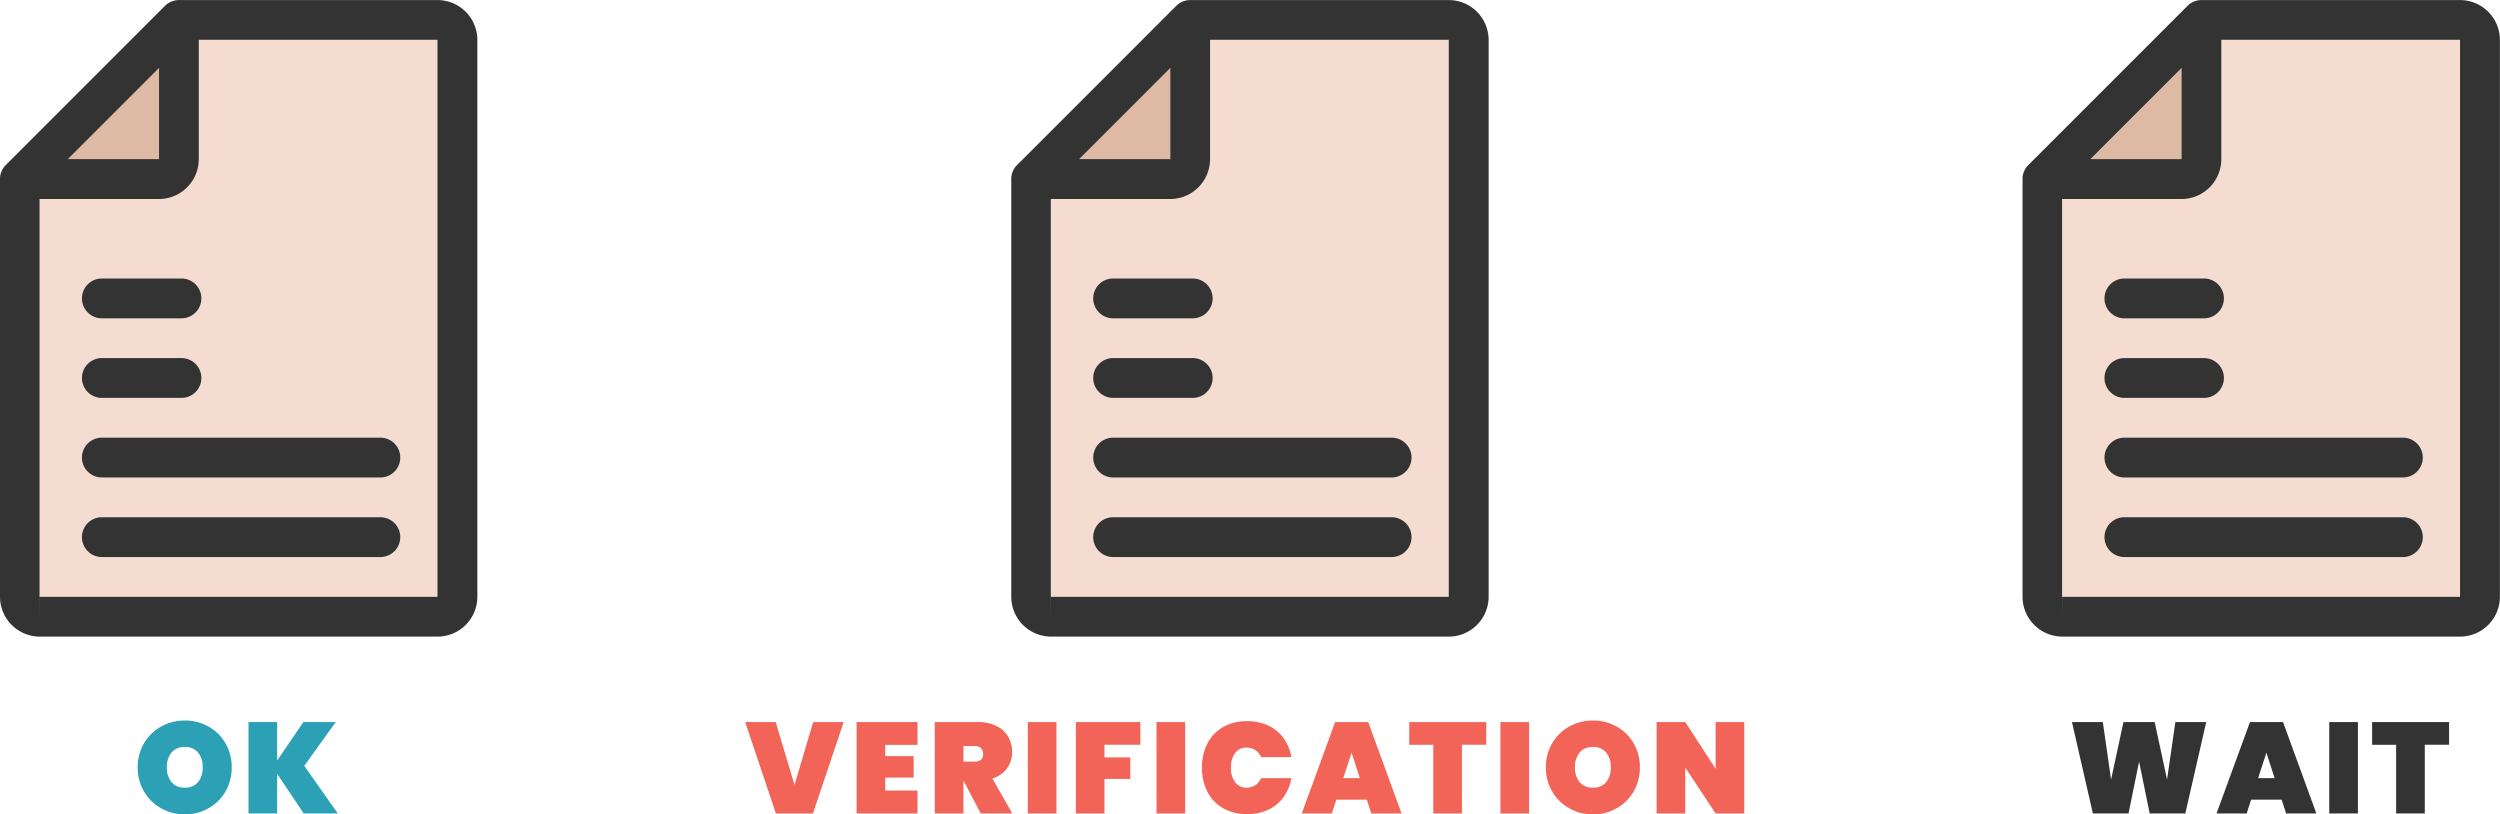 <svg xmlns="http://www.w3.org/2000/svg" width="232.381" height="75.699" viewBox="0 0 232.381 75.699">
  <g id="c_04_01" transform="translate(-285 -4906.385)">
    <g id="paper" transform="translate(285 4906.385)">
      <g id="グループ_59" data-name="グループ 59" transform="translate(0)">
        <path id="パス_405" data-name="パス 405" d="M931.9,32.227h40.069V-19.55H944.774L931.9-6.034Z" transform="translate(-929.991 23.237)" fill="#f4ddd0" opacity="0.999"/>
        <path id="パス_406" data-name="パス 406" d="M1167.2,19.262l11.1-2.179V8.6l-11.1,10.662Z" transform="translate(-1163.512 -2.29)" fill="#debaa5"/>
        <g id="グループ_58" data-name="グループ 58">
          <path id="パス_407" data-name="パス 407" d="M911.24-30.062a1.778,1.778,0,0,1,.4-.6l14.793-14.793a1.778,1.778,0,0,1,.6-.4,1.826,1.826,0,0,1,.7-.139h24.039a3.709,3.709,0,0,1,3.7,3.7V9.475a3.709,3.709,0,0,1-3.7,3.7H914.8a3.709,3.709,0,0,1-3.7-3.7V-29.357A1.632,1.632,0,0,1,911.24-30.062Zm14.643-9.627L917.4-31.207h8.483Zm-11.1,51.014V9.475h36.983V-42.3h-22.19v11.1a3.709,3.709,0,0,1-3.7,3.7h-11.1V9.475h0Z" transform="translate(-911.1 46)" fill="#333"/>
        </g>
      </g>
      <g id="グループ_61" data-name="グループ 61" transform="translate(7.618 25.888)">
        <g id="グループ_60" data-name="グループ 60">
          <path id="パス_408" data-name="パス 408" d="M1135.049,178h7.4a1.849,1.849,0,1,1,0,3.7h-7.4a1.849,1.849,0,1,1,0-3.7Z" transform="translate(-1133.2 -178)" fill="#333"/>
        </g>
      </g>
      <g id="グループ_63" data-name="グループ 63" transform="translate(7.618 33.285)">
        <g id="グループ_62" data-name="グループ 62">
          <path id="パス_409" data-name="パス 409" d="M1135.049,242h7.4a1.849,1.849,0,1,1,0,3.7h-7.4a1.849,1.849,0,1,1,0-3.7Z" transform="translate(-1133.2 -242)" fill="#333"/>
        </g>
      </g>
      <g id="グループ_65" data-name="グループ 65" transform="translate(7.618 40.682)">
        <g id="グループ_64" data-name="グループ 64">
          <path id="パス_410" data-name="パス 410" d="M975.049,306h25.888a1.849,1.849,0,0,1,0,3.7H975.049a1.849,1.849,0,0,1,0-3.7Z" transform="translate(-973.2 -306)" fill="#333"/>
        </g>
      </g>
      <g id="グループ_67" data-name="グループ 67" transform="translate(7.618 48.078)">
        <g id="グループ_66" data-name="グループ 66">
          <path id="パス_411" data-name="パス 411" d="M975.049,370h25.888a1.849,1.849,0,0,1,0,3.7H975.049a1.849,1.849,0,0,1,0-3.7Z" transform="translate(-973.2 -370)" fill="#333"/>
        </g>
      </g>
    </g>
    <g id="paper-2" data-name="paper" transform="translate(379 4906.385)">
      <g id="グループ_59-2" data-name="グループ 59" transform="translate(0)">
        <path id="パス_405-2" data-name="パス 405" d="M931.9,32.227h40.069V-19.55H944.774L931.9-6.034Z" transform="translate(-929.991 23.237)" fill="#f4ddd0" opacity="0.999"/>
        <path id="パス_406-2" data-name="パス 406" d="M1167.2,19.262l11.1-2.179V8.6l-11.1,10.662Z" transform="translate(-1163.512 -2.29)" fill="#debaa5"/>
        <g id="グループ_58-2" data-name="グループ 58">
          <path id="パス_407-2" data-name="パス 407" d="M911.24-30.062a1.778,1.778,0,0,1,.4-.6l14.793-14.793a1.778,1.778,0,0,1,.6-.4,1.826,1.826,0,0,1,.7-.139h24.039a3.709,3.709,0,0,1,3.7,3.7V9.475a3.709,3.709,0,0,1-3.7,3.7H914.8a3.709,3.709,0,0,1-3.7-3.7V-29.357A1.632,1.632,0,0,1,911.24-30.062Zm14.643-9.627L917.4-31.207h8.483Zm-11.1,51.014V9.475h36.983V-42.3h-22.19v11.1a3.709,3.709,0,0,1-3.7,3.7h-11.1V9.475h0Z" transform="translate(-911.1 46)" fill="#333"/>
        </g>
      </g>
      <g id="グループ_61-2" data-name="グループ 61" transform="translate(7.618 25.888)">
        <g id="グループ_60-2" data-name="グループ 60">
          <path id="パス_408-2" data-name="パス 408" d="M1135.049,178h7.4a1.849,1.849,0,1,1,0,3.7h-7.4a1.849,1.849,0,1,1,0-3.7Z" transform="translate(-1133.2 -178)" fill="#333"/>
        </g>
      </g>
      <g id="グループ_63-2" data-name="グループ 63" transform="translate(7.618 33.285)">
        <g id="グループ_62-2" data-name="グループ 62">
          <path id="パス_409-2" data-name="パス 409" d="M1135.049,242h7.4a1.849,1.849,0,1,1,0,3.7h-7.4a1.849,1.849,0,1,1,0-3.7Z" transform="translate(-1133.2 -242)" fill="#333"/>
        </g>
      </g>
      <g id="グループ_65-2" data-name="グループ 65" transform="translate(7.618 40.682)">
        <g id="グループ_64-2" data-name="グループ 64">
          <path id="パス_410-2" data-name="パス 410" d="M975.049,306h25.888a1.849,1.849,0,0,1,0,3.7H975.049a1.849,1.849,0,0,1,0-3.7Z" transform="translate(-973.2 -306)" fill="#333"/>
        </g>
      </g>
      <g id="グループ_67-2" data-name="グループ 67" transform="translate(7.618 48.078)">
        <g id="グループ_66-2" data-name="グループ 66">
          <path id="パス_411-2" data-name="パス 411" d="M975.049,370h25.888a1.849,1.849,0,0,1,0,3.7H975.049a1.849,1.849,0,0,1,0-3.7Z" transform="translate(-973.2 -370)" fill="#333"/>
        </g>
      </g>
    </g>
    <g id="paper-3" data-name="paper" transform="translate(473 4906.385)">
      <g id="グループ_59-3" data-name="グループ 59" transform="translate(0)">
        <path id="パス_405-3" data-name="パス 405" d="M931.9,32.227h40.069V-19.55H944.774L931.9-6.034Z" transform="translate(-929.991 23.237)" fill="#f4ddd0" opacity="0.999"/>
        <path id="パス_406-3" data-name="パス 406" d="M1167.2,19.262l11.1-2.179V8.6l-11.1,10.662Z" transform="translate(-1163.512 -2.29)" fill="#debaa5"/>
        <g id="グループ_58-3" data-name="グループ 58">
          <path id="パス_407-3" data-name="パス 407" d="M911.24-30.062a1.778,1.778,0,0,1,.4-.6l14.793-14.793a1.778,1.778,0,0,1,.6-.4,1.826,1.826,0,0,1,.7-.139h24.039a3.709,3.709,0,0,1,3.7,3.7V9.475a3.709,3.709,0,0,1-3.7,3.7H914.8a3.709,3.709,0,0,1-3.7-3.7V-29.357A1.632,1.632,0,0,1,911.24-30.062Zm14.643-9.627L917.4-31.207h8.483Zm-11.1,51.014V9.475h36.983V-42.3h-22.19v11.1a3.709,3.709,0,0,1-3.7,3.7h-11.1V9.475h0Z" transform="translate(-911.1 46)" fill="#333"/>
        </g>
      </g>
      <g id="グループ_61-3" data-name="グループ 61" transform="translate(7.618 25.888)">
        <g id="グループ_60-3" data-name="グループ 60">
          <path id="パス_408-3" data-name="パス 408" d="M1135.049,178h7.4a1.849,1.849,0,1,1,0,3.7h-7.4a1.849,1.849,0,1,1,0-3.7Z" transform="translate(-1133.2 -178)" fill="#333"/>
        </g>
      </g>
      <g id="グループ_63-3" data-name="グループ 63" transform="translate(7.618 33.285)">
        <g id="グループ_62-3" data-name="グループ 62">
          <path id="パス_409-3" data-name="パス 409" d="M1135.049,242h7.4a1.849,1.849,0,1,1,0,3.7h-7.4a1.849,1.849,0,1,1,0-3.7Z" transform="translate(-1133.2 -242)" fill="#333"/>
        </g>
      </g>
      <g id="グループ_65-3" data-name="グループ 65" transform="translate(7.618 40.682)">
        <g id="グループ_64-3" data-name="グループ 64">
          <path id="パス_410-3" data-name="パス 410" d="M975.049,306h25.888a1.849,1.849,0,0,1,0,3.7H975.049a1.849,1.849,0,0,1,0-3.7Z" transform="translate(-973.2 -306)" fill="#333"/>
        </g>
      </g>
      <g id="グループ_67-3" data-name="グループ 67" transform="translate(7.618 48.078)">
        <g id="グループ_66-3" data-name="グループ 66">
          <path id="パス_411-3" data-name="パス 411" d="M975.049,370h25.888a1.849,1.849,0,0,1,0,3.7H975.049a1.849,1.849,0,0,1,0-3.7Z" transform="translate(-973.2 -370)" fill="#333"/>
        </g>
      </g>
    </g>
    <path id="パス_662" data-name="パス 662" d="M-4.818.084A4.412,4.412,0,0,1-7.02-.48,4.221,4.221,0,0,1-8.61-2.04,4.33,4.33,0,0,1-9.2-4.284,4.33,4.33,0,0,1-8.61-6.528,4.177,4.177,0,0,1-7.02-8.082a4.45,4.45,0,0,1,2.2-.558,4.416,4.416,0,0,1,2.2.558A4.145,4.145,0,0,1-1.044-6.528,4.365,4.365,0,0,1-.462-4.284,4.365,4.365,0,0,1-1.044-2.04,4.177,4.177,0,0,1-2.628-.48,4.389,4.389,0,0,1-4.818.084Zm0-2.484a1.516,1.516,0,0,0,1.224-.51,2.056,2.056,0,0,0,.432-1.374A2.076,2.076,0,0,0-3.594-5.67a1.516,1.516,0,0,0-1.224-.51,1.53,1.53,0,0,0-1.236.51,2.076,2.076,0,0,0-.432,1.386A2.056,2.056,0,0,0-6.054-2.91,1.53,1.53,0,0,0-4.818-2.4ZM6.234,0,3.762-3.684V0H1.1V-8.5H3.762V-4.92L6.2-8.5H9.21L6.282-4.428,9.4,0Z" transform="translate(307 4982)" fill="#2ca0b5"/>
    <path id="パス_661" data-name="パス 661" d="M-37.578-8.5-40.434,0h-3.444l-2.856-8.5H-43.9l1.752,5.844L-40.41-8.5Zm3.864,2.124v1.044h2.64v2h-2.64v1.2h3V0h-5.664V-8.5h5.664v2.124ZM-24.834,0l-1.6-3.048h-.012V0h-2.664V-8.5h3.96a3.909,3.909,0,0,1,1.764.366,2.542,2.542,0,0,1,1.1,1,2.778,2.778,0,0,1,.366,1.422A2.526,2.526,0,0,1-22.392-4.2a2.605,2.605,0,0,1-1.362.948L-21.906,0Zm-1.608-4.824h1.056A.834.834,0,0,0-24.81-5a.7.7,0,0,0,.192-.546.7.7,0,0,0-.2-.528.786.786,0,0,0-.57-.192h-1.056ZM-17.8-8.5V0h-2.664V-8.5Zm7.8,0v2.112h-3.336v1.176h2.4v2h-2.4V0H-16V-8.5Zm4.164,0V0H-8.5V-8.5Zm1.56,4.236A4.806,4.806,0,0,1-3.768-6.5,3.684,3.684,0,0,1-2.31-8.034,4.4,4.4,0,0,1-.078-8.58,4.539,4.539,0,0,1,1.9-8.166,3.648,3.648,0,0,1,3.312-7a4.24,4.24,0,0,1,.726,1.764H1.23a1.52,1.52,0,0,0-.546-.654,1.435,1.435,0,0,0-.81-.234,1.271,1.271,0,0,0-1.062.5,2.159,2.159,0,0,0-.39,1.356A2.159,2.159,0,0,0-1.188-2.9a1.271,1.271,0,0,0,1.062.5,1.435,1.435,0,0,0,.81-.234,1.52,1.52,0,0,0,.546-.654H4.038a4.24,4.24,0,0,1-.726,1.764A3.648,3.648,0,0,1,1.9-.354,4.539,4.539,0,0,1-.078.06,4.4,4.4,0,0,1-2.31-.486a3.684,3.684,0,0,1-1.458-1.53A4.806,4.806,0,0,1-4.278-4.26ZM11.046-1.284H8.214L7.794,0H5L8.106-8.5h3.072l3.1,8.5H11.466Zm-.648-2L9.63-5.652,8.862-3.288ZM22.146-8.5v2.112H19.89V0H17.226V-6.384H14.994V-8.5Zm3.984,0V0H23.466V-8.5ZM32.07.084a4.412,4.412,0,0,1-2.2-.564,4.221,4.221,0,0,1-1.59-1.56,4.33,4.33,0,0,1-.588-2.244,4.33,4.33,0,0,1,.588-2.244,4.177,4.177,0,0,1,1.59-1.554,4.45,4.45,0,0,1,2.2-.558,4.416,4.416,0,0,1,2.2.558,4.145,4.145,0,0,1,1.578,1.554,4.365,4.365,0,0,1,.582,2.244,4.365,4.365,0,0,1-.582,2.244A4.177,4.177,0,0,1,34.26-.48,4.389,4.389,0,0,1,32.07.084Zm0-2.484a1.516,1.516,0,0,0,1.224-.51,2.056,2.056,0,0,0,.432-1.374,2.076,2.076,0,0,0-.432-1.386,1.516,1.516,0,0,0-1.224-.51,1.53,1.53,0,0,0-1.236.51A2.076,2.076,0,0,0,30.4-4.284a2.056,2.056,0,0,0,.432,1.374A1.53,1.53,0,0,0,32.07-2.4ZM46.134,0H43.47L40.65-4.272V0H37.986V-8.5H40.65l2.82,4.344V-8.5h2.664Z" transform="translate(401 4982)" fill="#f26458"/>
    <path id="パス_660" data-name="パス 660" d="M-4.926-8.5-6.87,0h-3.312l-.984-4.824L-12.15,0h-3.312l-1.944-8.5h2.868l.768,5.352L-12.618-8.5h2.9l1.152,5.352L-7.794-8.5ZM2.082-1.284H-.75L-1.17,0h-2.8L-.858-8.5H2.214L5.31,0H2.5Zm-.648-2L.666-5.652-.1-3.288ZM9.174-8.5V0H6.51V-8.5Zm8.472,0v2.112H15.39V0H12.726V-6.384H10.494V-8.5Z" transform="translate(495 4982)" fill="#333"/>
  </g>
</svg>
